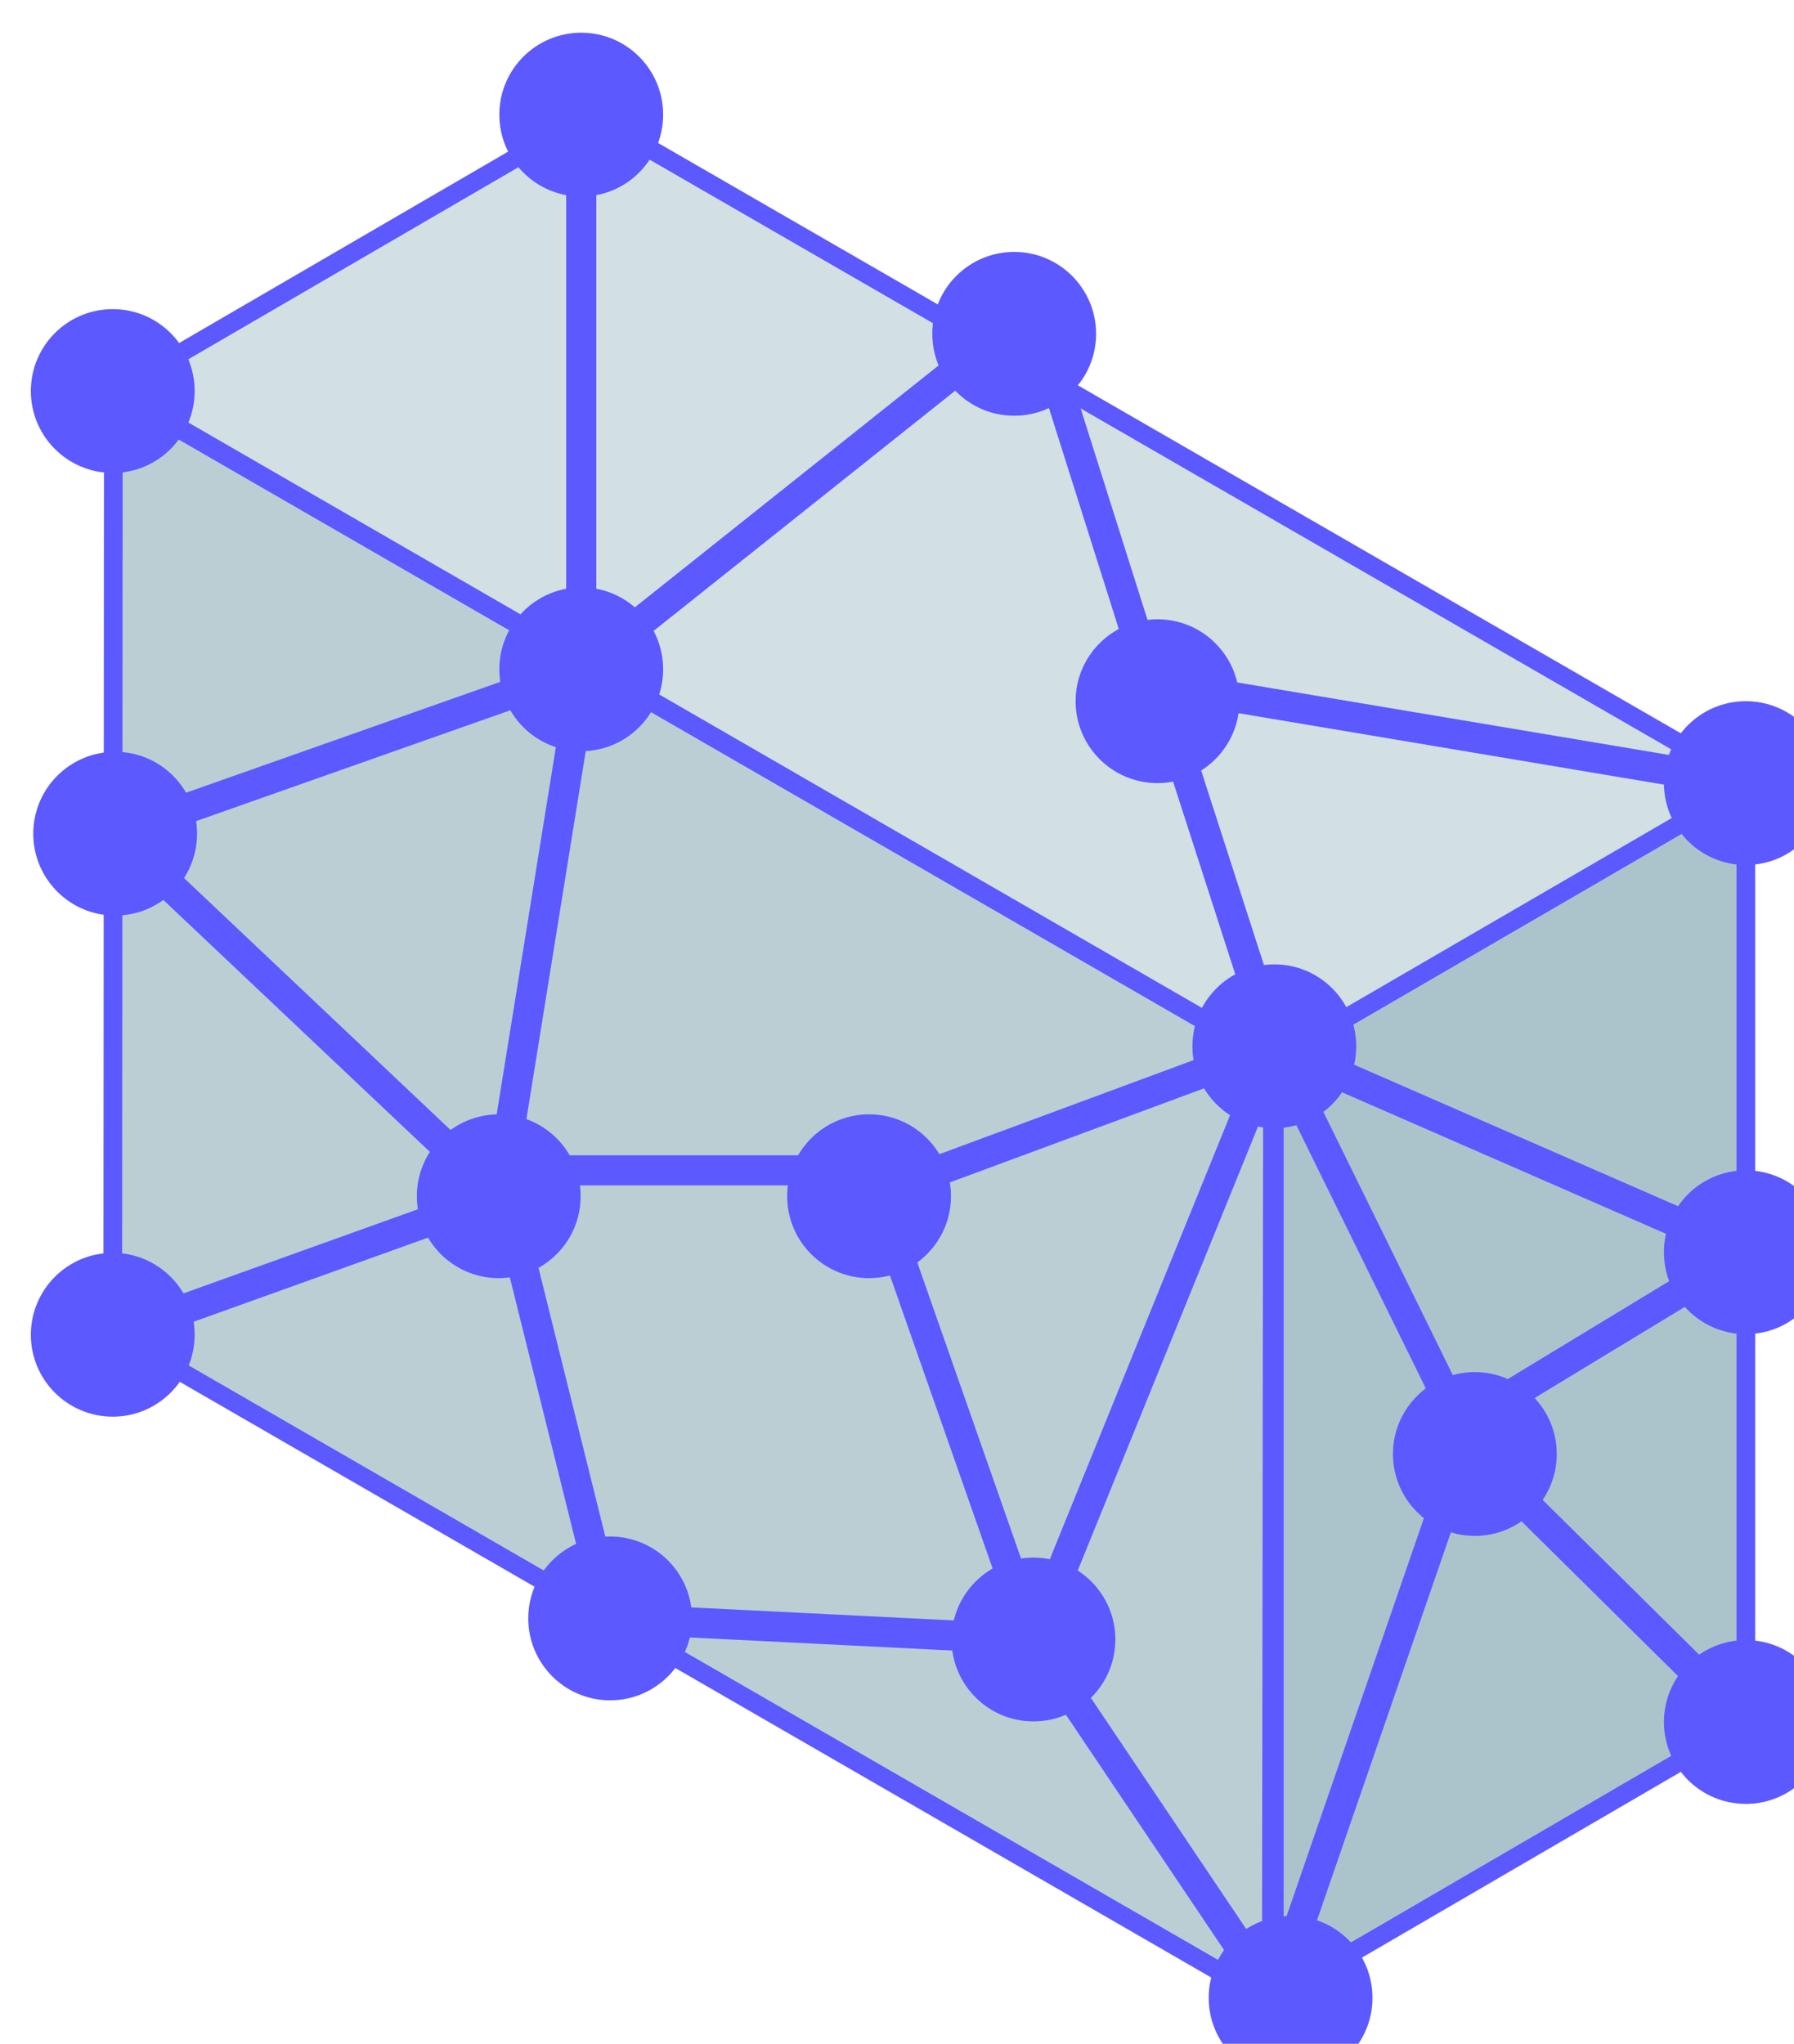 <svg xmlns="http://www.w3.org/2000/svg" id="svg8802" version="1.1" viewBox="0 0 7.895 8.993" height="33.99" width="29.84"><g transform="translate(-166.142 -297.04)" id="layer1"><g id="g2892" transform="matrix(.265 0 0 .265 79.697 205.69)"><g style="isolation:isolate" id="g2836"><path style="fill:#baced4;stroke:#5b59ff;stroke-width:.31px;stroke-linecap:round;stroke-linejoin:round" id="polygon2830" d="m347.34 362.32-.02 15.63-19.24-11.11.01-15.63z"/><path style="fill:#abc4cb;stroke:#5b59ff;stroke-width:.31px;stroke-linecap:round;stroke-linejoin:round" id="polygon2832" d="M347.37 362.27v15.62l7.83-4.56v-15.61z"/><path style="fill:#d2dfe3;stroke:#5b59ff;stroke-width:.31px;stroke-linecap:round;stroke-linejoin:round" id="polygon2834" d="m347.36 362.32 7.9-4.59-19.25-11.11-7.89 4.59z"/></g><circle cx="347.37" cy="362.09" r="1.36" style="fill:#5b59ff" id="circle2838"/><circle cx="355.2" cy="357.72" r="1.36" style="fill:#5b59ff" id="circle2840"/><circle cx="355.2" cy="365.51" r="1.36" style="fill:#5b59ff" id="circle2842"/><circle cx="355.2" cy="373.31" r="1.36" style="fill:#5b59ff" id="circle2844"/><circle cx="347.64" cy="377.89" r="1.36" style="fill:#5b59ff" id="circle2846"/><circle cx="350.7" cy="368.86" r="1.36" style="fill:#5b59ff" id="circle2848"/><circle cx="343.37" cy="371.94" r="1.36" style="fill:#5b59ff" id="circle2850"/><circle cx="340.64" cy="364.58" r="1.36" style="fill:#5b59ff" id="circle2852"/><circle cx="328.08" cy="366.88" r="1.36" style="fill:#5b59ff" id="circle2854"/><circle cx="328.08" cy="351.21" r="1.36" style="fill:#5b59ff" id="circle2856"/><circle cx="335.86" cy="346.62" r="1.36" style="fill:#5b59ff" id="circle2858"/><circle cx="343.05" cy="350.26" r="1.36" style="fill:#5b59ff" id="circle2860"/><circle cx="345.43" cy="356.36" r="1.36" style="fill:#5b59ff" id="circle2862"/><circle cx="334.49" cy="364.58" r="1.36" style="fill:#5b59ff" id="circle2864"/><circle cx="336.34" cy="371.59" r="1.36" style="fill:#5b59ff" id="circle2866"/><circle cx="328.12" cy="358.56" r="1.36" style="fill:#5b59ff" id="circle2868"/><circle cx="335.86" cy="355.83" r="1.36" style="fill:#5b59ff" id="circle2870"/><path style="fill:none;stroke:#5b59ff;stroke-width:.5px;stroke-linecap:round;stroke-linejoin:round" id="polyline2872" d="m347.37 377.89-4-5.95-2.73-7.79h-6.15l1.85 7.44"/><path style="fill:none;stroke:#5b59ff;stroke-width:.5px;stroke-linecap:round;stroke-linejoin:round" id="line2874" d="m343.37 371.94-7.03-.35"/><path style="fill:none;stroke:#5b59ff;stroke-width:.5px;stroke-linecap:round;stroke-linejoin:round" id="polyline2876" d="m343.37 371.94 4-9.85 3.33 6.77 4.5 4.45"/><path style="fill:none;stroke:#5b59ff;stroke-width:.5px;stroke-linecap:round;stroke-linejoin:round" id="polyline2878" d="m347.37 377.89 3.33-9.65 4.5-2.73"/><path style="fill:none;stroke:#5b59ff;stroke-width:.5px;stroke-linecap:round;stroke-linejoin:round" id="polyline2880" d="m355.2 365.51-7.83-3.42-1.94-6.01 9.77 1.64"/><path style="fill:none;stroke:#5b59ff;stroke-width:.5px;stroke-linecap:round;stroke-linejoin:round" id="polyline2882" d="m345.34 356.08-1.97-6.23-7.51 5.98v-9.21"/><path style="fill:none;stroke:#5b59ff;stroke-width:.5px;stroke-linecap:round;stroke-linejoin:round" id="line2884" d="m328.12 358.56 7.74-2.73"/><path style="fill:none;stroke:#5b59ff;stroke-width:.5px;stroke-linecap:round;stroke-linejoin:round" id="polyline2886" d="m335.86 356.08-1.37 8.5-6.37-6.02"/><path style="fill:none;stroke:#5b59ff;stroke-width:.5px;stroke-linecap:round;stroke-linejoin:round" id="line2888" d="m340.64 364.58 6.73-2.49"/><path style="fill:none;stroke:#5b59ff;stroke-width:.5px;stroke-linecap:round;stroke-linejoin:round" id="line2890" d="m328.08 366.88 6.41-2.3"/></g></g></svg>